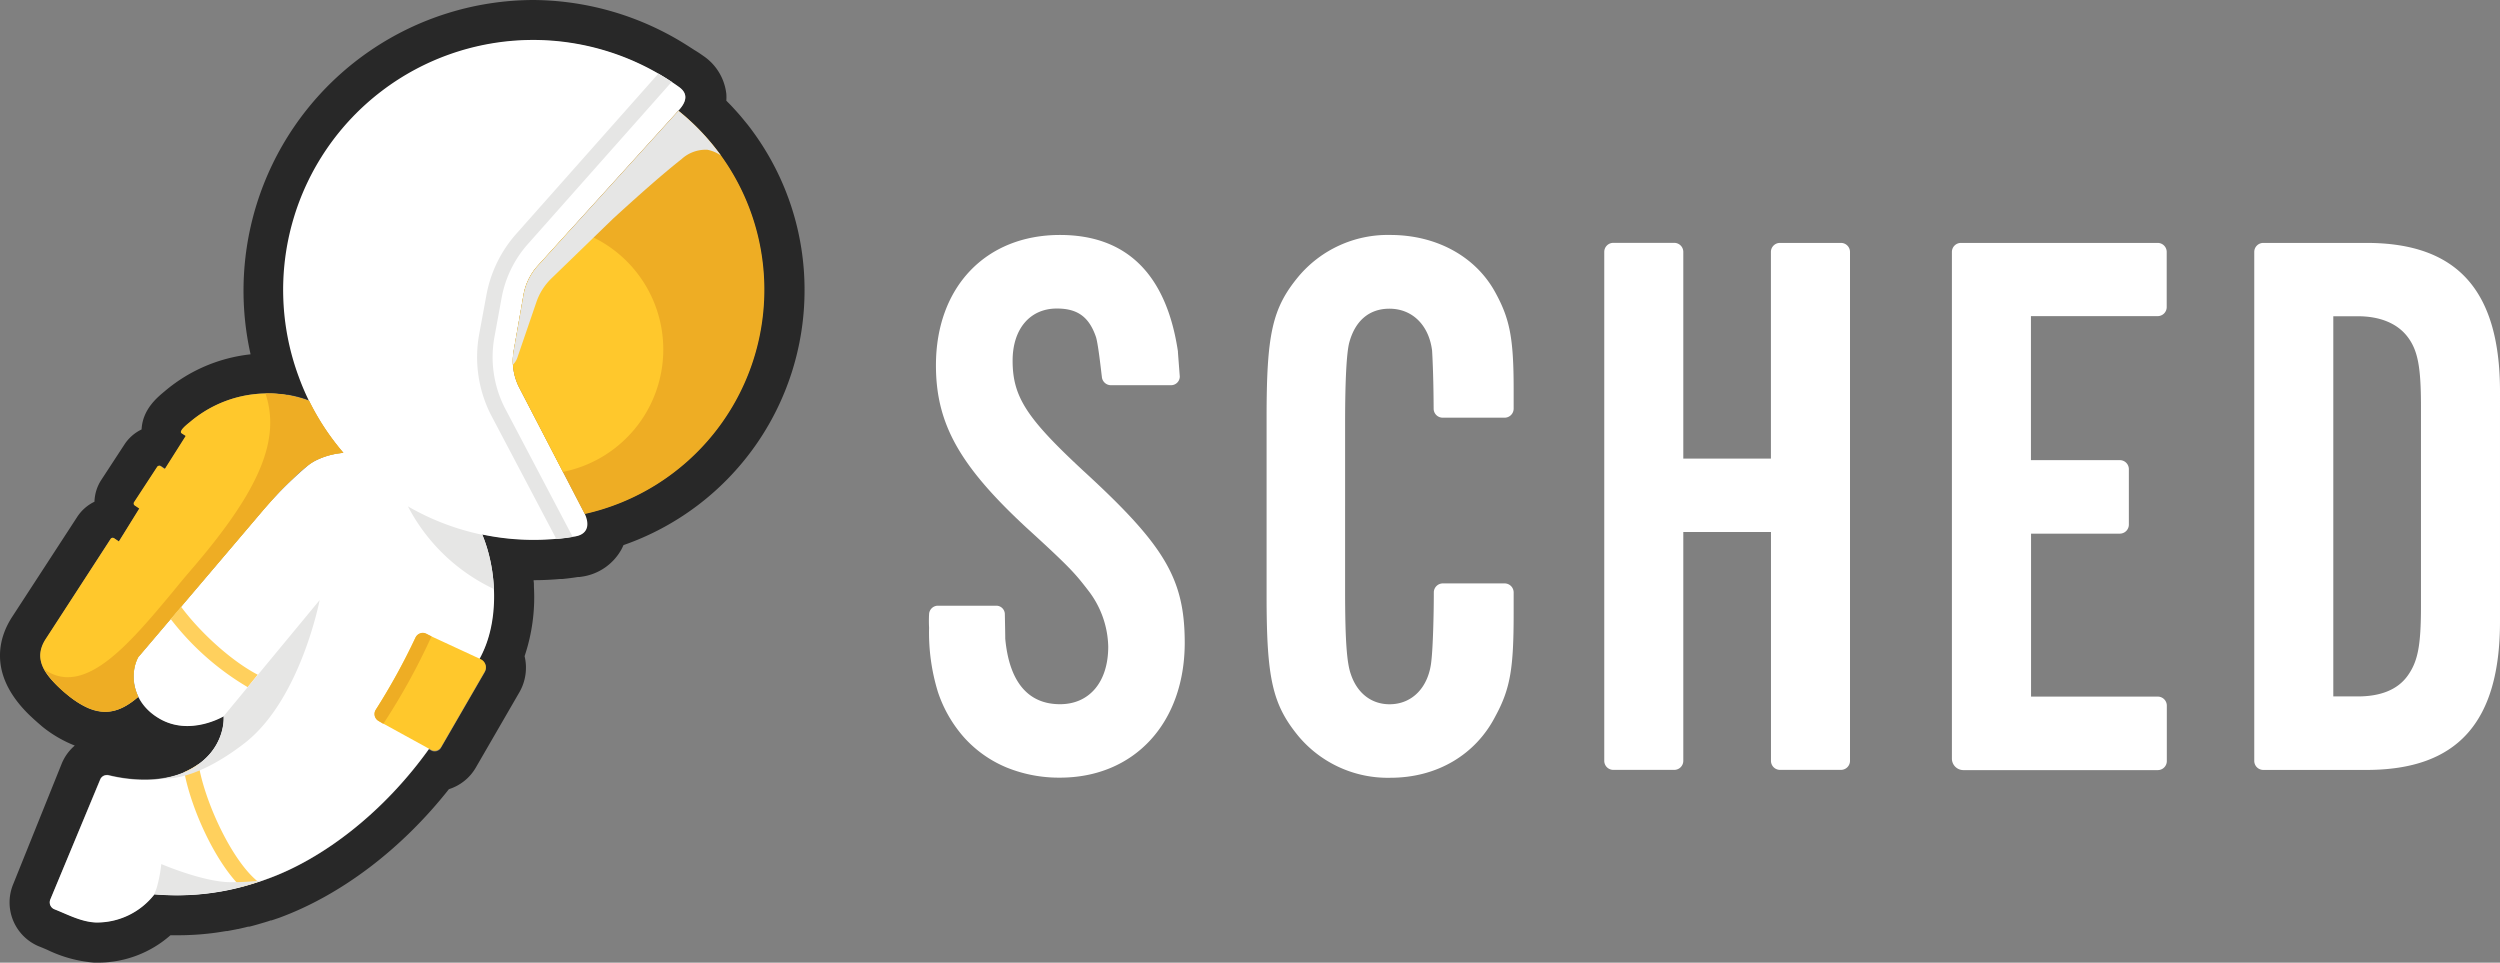 <svg xmlns="http://www.w3.org/2000/svg" viewBox="0 0 434 167.12"><rect x="0" y="0" width="434" height="167.12" fill="#808080" stroke="none"/><defs><style>.cls-1{isolation:isolate;}.cls-2{fill:#282828;}.cls-3{fill:#fff;}.cls-4{fill:#ffc82c;}.cls-5{fill:#eead24;}.cls-6,.cls-7{fill:#e6e6e5;}.cls-6{mix-blend-mode:multiply;}.cls-8{fill:#ffd05d;}</style></defs><title>Artboard 1 copy 2</title><g class="cls-1"><g id="Layer_1" data-name="Layer 1"><path class="cls-2" d="M92.6,7a43.51,43.51,0,0,1,22.82,6.49h0l1.13.72h0c.44.29.88.59,1.31.9,1.43,1,1.54,2.36-.12,4.12h0l.94.78.28.25.66.59.3.27.66.62.24.24.84.86,0,0q.46.48.9,1l0,0q.41.46.8.94l.12.15.7.88.11.14q.39.5.76,1h0a39.86,39.86,0,0,1-23.63,62.25h0c1.09,2.4.09,3.63-1.62,3.92l-.46.07h0l-.17,0q-1.15.18-2.3.29l-.37,0h0q-2,.18-4,.18a43.16,43.16,0,0,1-8.52-.85l-.38-.07c.25.6.48,1.24.69,1.89l.1.31c.08.26.15.52.22.78l.12.42c.06.25.12.5.18.75l.11.49c.05.24.1.49.14.74s.06.36.09.54.08.49.11.73,0,.38.07.57.06.49.08.73,0,.39,0,.58,0,.5.05.75c0,0,0,.07,0,.11h0A23.14,23.14,0,0,1,83.47,114l-.23.45.3.14a1.54,1.54,0,0,1,.6,2.13l-7.58,13.1a1.27,1.27,0,0,1-1.7.48l-.41-.22c-7.89,11-18.39,19.08-28.17,22.57l-.79.27h0l-.54.17-.14,0h0l-.32.1h0l-.56.18-.22.07c-.59.18-1.27.37-1.89.53h0l-.27.07-.51.13-1.12.26-.36.08-1.22.24-.19,0-1.32.21h0a40.88,40.88,0,0,1-5.83.42c-1.7,0-3.08-.1-4.16-.16h0a12.7,12.7,0,0,1-9.7,4.89h-.47c-2.57-.1-5-1.44-7.19-2.29a1.29,1.29,0,0,1-.72-1.7l8.61-20.81a1.26,1.26,0,0,1,1.16-.78,1.24,1.24,0,0,1,.3,0,26.67,26.67,0,0,0,6.24.78,19.94,19.94,0,0,0,3.68-.33l.1,0,.82-.18.26-.07.69-.2.35-.11.78-.29.25-.11c.28-.12.55-.25.82-.39h0c.27-.14.53-.29.78-.44l.18-.11c.25-.15.48-.31.71-.47a10.13,10.13,0,0,0,4.32-7.12c0-.24,0-.44,0-.61s0-.12,0-.18c0-.26,0-.4,0-.4A13.56,13.56,0,0,1,32.49,126a9.47,9.47,0,0,1-4.88-1.3A9,9,0,0,1,24,121c-1.92,1.65-3.75,2.59-5.75,2.59a7,7,0,0,1-2.06-.32q-.39-.12-.79-.28A14.92,14.92,0,0,1,12,120.86h0l-.67-.57h0l-.65-.58h0L10,119.1h0c-2.54-2.45-4.1-5-2-8.18L19.2,93.56a.43.43,0,0,1,.6-.12l.83.56,3.63-5.74-.78-.52a.43.43,0,0,1-.12-.59l4-6.12a.43.43,0,0,1,.6-.12l.73.49,3.63-5.74-.7-.45c-.62-.4,1.17-1.71,1.47-2a20.75,20.75,0,0,1,13.47-4.92h.54a20.34,20.34,0,0,1,2.66.24l.26,0,.61.12.51.11.51.12.64.18.39.12c.34.11.68.22,1,.35a3.35,3.35,0,0,0,.16.3,3,3,0,0,0-.14-.3h0c-.3-.61-1-2.13-1.74-4.15A43.42,43.42,0,0,1,92.6,7m0-7A50.46,50.46,0,0,0,43.5,61.51a27.65,27.65,0,0,0-12,4.25,28.08,28.08,0,0,0-2.86,2.12l0,0c-1.19,1-3.89,3.1-4.06,6.67a7.38,7.38,0,0,0-3,2.65l-4,6.12a7.31,7.31,0,0,0-1.18,3.78,7.38,7.38,0,0,0-3,2.64L2.09,107.12c-2.09,3.22-4.48,9.71,3,17h0l.77.72h0l0,0,.74.66,0,0,.72.62,0,0h0l0,0,.17.14a21.64,21.64,0,0,0,5.07,3l.42.17a8.24,8.24,0,0,0-2.26,3.12L2.29,153.5a8.26,8.26,0,0,0,4.62,10.85c.39.15.83.34,1.3.54a22.68,22.68,0,0,0,8.15,2.22h.74a19,19,0,0,0,12.49-4.75l1.37,0a47.68,47.68,0,0,0,6.81-.49h0l1.52-.24.18,0h0l1.42-.27.31-.07.1,0,1.29-.3.47-.12.12,0,.08,0,.21-.05h0c.64-.16,1.37-.37,2.17-.61h0l.21-.06.62-.19h0l.36-.12h0l.17-.06.13,0,.46-.15h0l.2-.07.65-.22C59.19,155.4,69.72,147.41,77.93,137a8.26,8.26,0,0,0,4.66-3.73l7.58-13.1a8.56,8.56,0,0,0,.9-6.26,32.09,32.09,0,0,0,1.62-12h0q0-.1,0-.2c0-.26,0-.53-.05-.79v-.2c1.53,0,3.08-.07,4.61-.21h0l.36,0h.07c.89-.09,1.78-.2,2.63-.34l.23,0h.05l.48-.07a9.36,9.36,0,0,0,6.82-4.74c.11-.21.23-.46.35-.73a46.85,46.85,0,0,0,31.43-44.23,46.49,46.49,0,0,0-8.87-27.42c-.28-.39-.57-.78-.89-1.19l-.11-.14,0,0-.82-1,0,0-.1-.12c-.33-.4-.63-.75-.94-1.09l0,0c-.36-.41-.72-.79-1.07-1.17l0,0h0l-.78-.79a8.7,8.7,0,0,0,0-1.19,9.2,9.2,0,0,0-4-6.59c-.45-.32-.95-.66-1.52-1h0l-1.31-.84h0A50.4,50.4,0,0,0,92.6,0Z"/><path class="cls-3" d="M90.87,51.22a10.21,10.21,0,0,1,2.49-5.1l24.4-26.9c1.66-1.77,1.55-3.1.12-4.12a43.39,43.39,0,0,0-66,50.36,42.43,42.43,0,0,0,7.71,13.16,12.35,12.35,0,0,0-5.8,1.92A69.39,69.39,0,0,0,45,89.36L24,114.09c-1.22,2.09-1.68,7.5,3.65,10.65s11.21-.4,11.21-.4.51,5.93-6,9.34c-5.17,2.69-11.54,1.53-14,.92a1.25,1.25,0,0,0-1.46.74L8.73,156.16a1.29,1.29,0,0,0,.72,1.7c2.17.85,4.62,2.19,7.19,2.29a12.64,12.64,0,0,0,10.17-4.89,44.36,44.36,0,0,0,19.48-2.65c9.9-3.53,20.54-11.77,28.46-23,3.64-5.14,6.13-10.78,8.73-15.69,3.27-6.19,2.77-15.07.24-21.12l.38.07a43.11,43.11,0,0,0,15.8.24c1.7-.29,2.7-1.52,1.62-3.92L90.17,67.35a10.21,10.21,0,0,1-1-6.45Z"/><path class="cls-4" d="M12,120.86h0c4.93,3.84,8.31,3.29,12,.1a7.62,7.62,0,0,1,0-6.87L45,89.36c1-1.18,2-2.31,3-3.42s2-2.07,3.06-3.06a19.27,19.27,0,0,1,3.44-2.83,13.82,13.82,0,0,1,5.07-1.44,43.27,43.27,0,0,1-5.95-9,20.7,20.7,0,0,0-18.43,2,21,21,0,0,0-2.19,1.62c-.3.26-2.09,1.57-1.47,2l.7.45-3.63,5.74-.73-.49a.43.43,0,0,0-.6.12l-4,6.12a.43.43,0,0,0,.12.59l.78.52L20.64,94l-.83-.56a.43.43,0,0,0-.6.12L7.93,110.92C5.38,114.85,8.4,117.84,12,120.86Z"/><path class="cls-5" d="M132.69,50.31a39.79,39.79,0,0,0-14.92-31.09l-24.4,26.9a10.2,10.2,0,0,0-2.49,5.1L89.18,60.9a10.21,10.21,0,0,0,1,6.45l11.33,21.88A39.88,39.88,0,0,0,132.69,50.31Z"/><path class="cls-4" d="M115.07,58.86a21.66,21.66,0,0,0-15.93-19.1l-5.77,6.36a10.2,10.2,0,0,0-2.49,5.1L89.18,60.9a10.21,10.21,0,0,0,1,6.45l7.55,14.57A21.67,21.67,0,0,0,115.07,58.86Z"/><path class="cls-6" d="M122.81,26a6.15,6.15,0,0,1,2.34,1,40.16,40.16,0,0,0-7.37-7.76l-24.4,26.9a10.21,10.21,0,0,0-2.49,5.1L89.18,60.9a10.21,10.21,0,0,0-.13,2.4,3.06,3.06,0,0,0,.76-1.2l3.31-9.66a10.38,10.38,0,0,1,2.6-4.1l10.73-10.4c4.93-4.51,8.92-8,11.85-10.3A6.2,6.2,0,0,1,122.81,26Z"/><path class="cls-7" d="M85.83,58.53l1.25-6.82a19.29,19.29,0,0,1,4.53-9.31l25-28.19q-1.14-.75-2.32-1.43L89.6,40.62a22,22,0,0,0-5.16,10.61L83.19,58a22.12,22.12,0,0,0,2,13.95L96.59,93.58q1.42-.13,2.84-.36L87.61,70.76A19.41,19.41,0,0,1,85.83,58.53Z"/><path class="cls-6" d="M70.82,87.91a32.37,32.37,0,0,0,14.92,14.34,28.23,28.23,0,0,0-2-9.41A43.61,43.61,0,0,1,70.82,87.91Z"/><path class="cls-4" d="M65.25,123.19a1.44,1.44,0,0,0,.51,2l9.1,5a1.27,1.27,0,0,0,1.7-.48l7.58-13.1a1.54,1.54,0,0,0-.6-2.13L74,110.06a1.44,1.44,0,0,0-1.92.69A111.57,111.57,0,0,1,65.25,123.19Z"/><path class="cls-5" d="M66.54,125.66a113.88,113.88,0,0,0,8.37-15.18L74,110a1.36,1.36,0,0,0-1.8.58,111.65,111.65,0,0,1-7,12.69,1.34,1.34,0,0,0,.51,1.87Z"/><path class="cls-8" d="M34.46,132.65a13.55,13.55,0,0,1-1.68,1c-.18.1-.57.28-.79.38,1.26,6.59,5.4,15.59,9.83,19.94,1.08-.28,2.35-.67,3-.89C40.32,149.52,35.55,139.3,34.46,132.65Z"/><path class="cls-8" d="M43,119.29a46.89,46.89,0,0,1-13.37-11.83l1.78-2.16c3.27,4.42,8.69,9.41,13.33,11.83Z"/><path class="cls-6" d="M40.14,153.15C35.41,153.18,28,150,28,150a24.38,24.38,0,0,1-.72,3.86,8,8,0,0,1-.51,1.37h0a44,44,0,0,0,18.72-2.39A45.64,45.64,0,0,1,40.14,153.15Z"/><path class="cls-6" d="M38.82,124.34h0s.51,5.93-6,9.34a14.17,14.17,0,0,1-2.44,1,17.13,17.13,0,0,1-2.11.48c4.53.17,10-2.87,14.31-6.24,9.63-7.59,12.91-24.74,12.91-24.74Z"/><path class="cls-5" d="M54.57,80.05a13.82,13.82,0,0,1,5.07-1.44,43.27,43.27,0,0,1-5.95-9,20.05,20.05,0,0,0-7.58-1.29l0,.06c2.63,8-1.09,16.79-12.83,30.43-1.11,1.29-2.24,2.64-3.34,4-7.41,8.88-15.08,18.07-22,13.57L7.56,116A17.49,17.49,0,0,0,12,120.86c4.93,3.84,8.31,3.29,12,.1a8,8,0,0,1-.39-1h0a7.37,7.37,0,0,1,.37-5.9L45,89.36c1-1.18,2-2.31,3-3.42s2-2.07,3.06-3.06A19.26,19.26,0,0,1,54.57,80.05Z"/><path class="cls-3" d="M241.37,40.79a20.23,20.23,0,0,0-16,7.27c-4.53,5.49-5.49,10-5.49,24.41v31c0,14.26,1,18.79,5.49,24.28a20.23,20.23,0,0,0,16,7.27c8.09,0,14.81-4,18.24-10.7,2.61-4.8,3.16-8.37,3.16-17.83v-3.64a1.57,1.57,0,0,0-1.57-1.57H250.48a1.57,1.57,0,0,0-1.57,1.55c0,4.09-.16,9.57-.41,11.75-.41,4.66-3.29,7.68-7.27,7.68-3.15,0-5.62-1.92-6.72-5.21-.69-1.92-1-5.76-1-14.54V73.44c0-7.68.27-12.07.69-13.85,1-3.84,3.43-6,7-6,4,0,6.86,2.88,7.41,7.27.12,2,.25,5.51.27,10.09a1.57,1.57,0,0,0,1.57,1.56H261.2a1.57,1.57,0,0,0,1.57-1.57V67.54c0-8.91-.69-12.21-3.16-16.73C256.19,44.5,249.33,40.79,241.37,40.79Z"/><path class="cls-3" d="M319.59,42.17H309a1.57,1.57,0,0,0-1.57,1.57V79.61H292.22V43.73a1.57,1.57,0,0,0-1.57-1.57H280.07a1.57,1.57,0,0,0-1.57,1.57v88.35a1.57,1.57,0,0,0,1.57,1.57h10.58a1.57,1.57,0,0,0,1.57-1.57V92.36h15.22v39.72a1.57,1.57,0,0,0,1.57,1.57h10.58a1.57,1.57,0,0,0,1.57-1.57V43.73A1.57,1.57,0,0,0,319.59,42.17Z"/><path class="cls-3" d="M374.59,42.17H340.42a1.57,1.57,0,0,0-1.57,1.57v88a2,2,0,0,0,1.95,1.95h33.79a1.57,1.57,0,0,0,1.57-1.57v-9.62a1.57,1.57,0,0,0-1.57-1.57h-22V92.64H368a1.57,1.57,0,0,0,1.57-1.57V81.45A1.57,1.57,0,0,0,368,79.88H352.57v-25h22a1.57,1.57,0,0,0,1.57-1.57V43.73A1.57,1.57,0,0,0,374.59,42.17Z"/><path class="cls-3" d="M410.82,42.17H392.91a1.57,1.57,0,0,0-1.57,1.57v88.35a1.57,1.57,0,0,0,1.57,1.57h17.91c15.77,0,23.18-8.23,23.18-25.78V68C434,50.4,426.59,42.17,410.82,42.17Zm9.46,63.09c0,6.86-.55,9.6-2.33,12.07s-4.8,3.57-8.64,3.57h-4.25v-66h4.25c3.84,0,6.86,1.23,8.64,3.57s2.33,5.21,2.33,12.07Z"/><path class="cls-3" d="M188,81.67c-9.74-9.05-12.21-12.76-12.21-19.06,0-5.49,3-9.05,7.68-9.05,3.53,0,5.59,1.39,6.81,5,.41,1.45.89,6,1,6.81a1.58,1.58,0,0,0,1.51,1.5H203.3a1.51,1.51,0,0,0,1.51-1.51s-.32-4.19-.32-4.21,0-.14,0-.14c-2-13.39-8.9-20.22-20.48-20.22-12.89,0-21.53,9.05-21.53,22.63,0,10.15,4.11,17.42,15.64,28.12,7.68,7,8.5,8,10.7,10.84a16.48,16.48,0,0,1,3.57,9.87c0,6.17-3.29,10-8.37,10-5.52,0-8.82-3.84-9.51-11.4l0-.22c0-.68-.07-4-.07-4a1.48,1.48,0,0,0-1.48-1.48H162.77a1.54,1.54,0,0,0-1.48,1.47,20,20,0,0,0,0,2.35,35,35,0,0,0,1.54,11.18,22.68,22.68,0,0,0,4.65,8,20.51,20.51,0,0,0,7.25,5.08A24.12,24.12,0,0,0,184,135c12.89,0,21.67-9.46,21.67-23.45C205.65,100.46,202.22,94.7,188,81.67Z"/></g></g></svg>